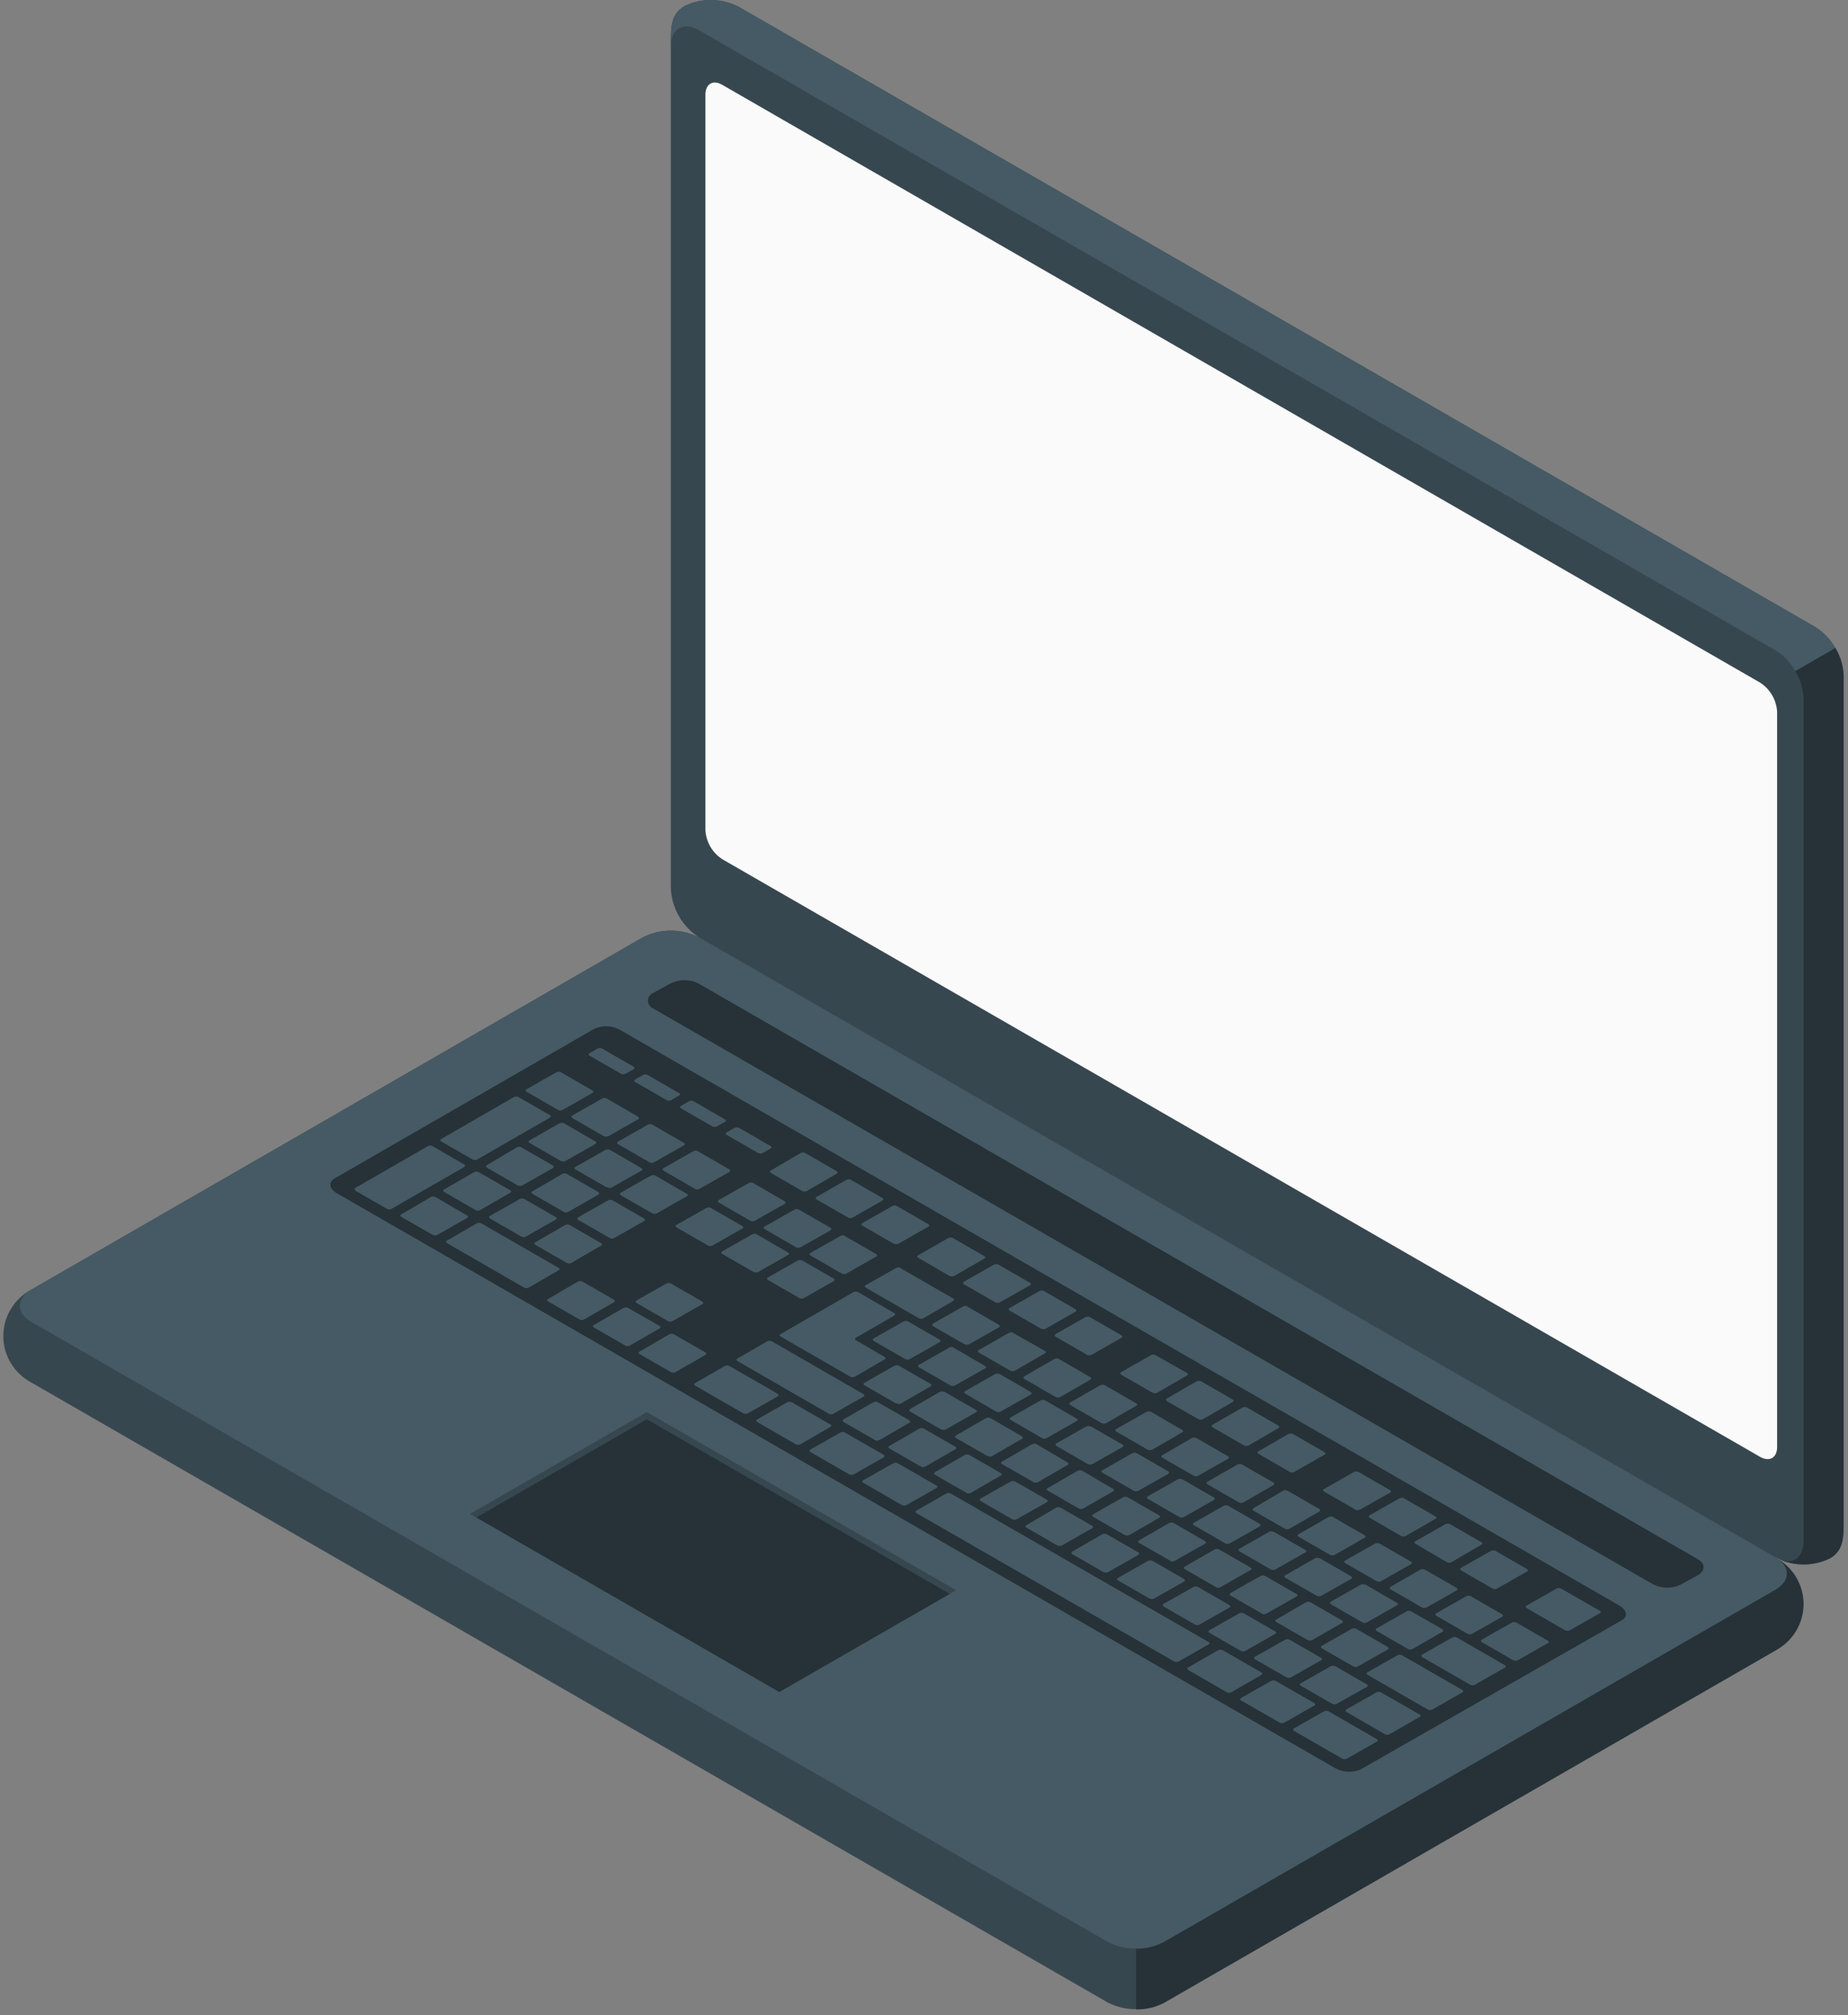 <svg width="255" height="278" viewBox="0 0 255 278" fill="none" xmlns="http://www.w3.org/2000/svg">
<rect x="0" y="0" width="255" height="278" fill="#808080" stroke="none"/>
<path d="M248.868 221.252C248.773 222.548 248.372 223.805 247.698 224.919C247.025 226.033 246.097 226.974 244.991 227.666L160.617 276.234C159.416 276.837 158.089 277.152 156.743 277.152C155.398 277.152 154.071 276.837 152.87 276.234L4.337 190.713C3.166 190.096 2.186 189.172 1.502 188.042C0.818 186.912 0.457 185.618 0.457 184.299C0.457 182.979 0.818 181.685 1.502 180.555C2.186 179.425 3.166 178.502 4.337 177.885L88.696 129.3C89.895 128.691 91.223 128.374 92.57 128.374C93.916 128.374 95.243 128.691 96.443 129.3L244.991 214.83C246.097 215.523 247.025 216.466 247.698 217.581C248.372 218.696 248.772 219.954 248.868 221.252Z" fill="#37474F"/>
<path d="M244.991 219.291L160.616 267.875C159.416 268.484 158.089 268.801 156.742 268.801C155.396 268.801 154.068 268.484 152.869 267.875L4.336 182.346C2.189 181.112 2.189 179.112 4.336 177.885L88.699 129.3C89.899 128.691 91.226 128.374 92.573 128.374C93.919 128.374 95.247 128.691 96.447 129.3L244.991 214.83C247.129 216.079 247.129 218.064 244.991 219.291Z" fill="#455A64"/>
<path d="M156.755 268.806V277.173C158.117 277.207 159.465 276.889 160.668 276.251L244.987 227.666C246.124 227.069 247.082 226.182 247.763 225.097C248.444 224.011 248.823 222.765 248.863 221.486C248.903 220.207 248.601 218.941 247.989 217.815C247.377 216.69 246.476 215.746 245.379 215.08C247.117 216.322 246.946 218.142 244.987 219.299L160.613 267.884C159.424 268.51 158.095 268.827 156.75 268.806H156.755Z" fill="#263238"/>
<path d="M252.503 214.97C254.508 213.814 254.399 211.845 254.399 209.4V93.192C254.318 91.849 253.922 90.544 253.243 89.381C252.563 88.218 251.618 87.23 250.485 86.497L101.975 0.967C100.824 0.359 99.544 0.029 98.24 0.004C96.936 -0.02 95.645 0.262 94.471 0.827C92.458 1.983 92.567 3.952 92.567 6.405V122.605C92.64 123.945 93.029 125.25 93.703 126.413C94.376 127.576 95.316 128.565 96.445 129.3L244.991 214.83C246.143 215.44 247.424 215.771 248.73 215.796C250.036 215.82 251.328 215.537 252.503 214.97Z" fill="#37474F"/>
<path d="M92.567 6.397C92.567 3.936 94.306 2.944 96.445 4.171L244.991 89.708C246.138 90.417 247.083 91.408 247.732 92.587L253.255 89.384C252.605 88.203 251.661 87.207 250.513 86.493L101.983 0.968C100.83 0.357 99.549 0.026 98.243 0.001C96.938 -0.023 95.645 0.26 94.47 0.827C92.465 2.023 92.567 3.937 92.567 6.397Z" fill="#455A64"/>
<path d="M245.445 215.063C246.555 215.563 247.762 215.813 248.98 215.797C250.198 215.781 251.398 215.498 252.495 214.969C254.5 213.813 254.398 211.844 254.398 209.399V93.192C254.355 91.847 253.964 90.537 253.263 89.387L247.733 92.582C248.429 93.735 248.818 95.044 248.866 96.388V212.603C248.866 214.884 247.372 215.915 245.445 215.063Z" fill="#263238"/>
<path d="M242.868 94.16L99.688 11.717C98.403 10.936 97.338 11.577 97.338 13.053V114.518C97.384 115.324 97.62 116.108 98.029 116.806C98.437 117.504 99.006 118.096 99.688 118.533L242.868 200.958C244.153 201.692 245.218 201.099 245.218 199.615V98.178C245.171 97.371 244.934 96.587 244.526 95.889C244.118 95.191 243.55 94.599 242.868 94.16Z" fill="#FAFAFA"/>
<path d="M234.251 215.061L96.383 135.665C95.784 135.36 95.121 135.201 94.448 135.201C93.775 135.201 93.112 135.36 92.513 135.665L90.216 136.923C89.981 137.002 89.777 137.152 89.633 137.352C89.489 137.553 89.411 137.793 89.411 138.04C89.411 138.286 89.489 138.527 89.633 138.727C89.777 138.928 89.981 139.078 90.216 139.157L228.086 218.533C228.692 218.843 229.362 219.004 230.043 219.004C230.724 219.004 231.394 218.843 232 218.533L234.271 217.291C235.34 216.67 235.34 215.674 234.251 215.061Z" fill="#263238"/>
<path d="M223.457 221.472L85.588 142.083C85.054 141.778 84.456 141.602 83.841 141.568C83.226 141.534 82.612 141.643 82.047 141.888L46.159 162.558C45.273 163.066 45.422 163.98 46.488 164.597L184.193 243.876C184.728 244.18 185.327 244.356 185.943 244.392C186.558 244.427 187.174 244.32 187.741 244.079L223.775 223.506C224.671 223.002 224.522 222.088 223.457 221.472Z" fill="#263238"/>
<path d="M103.983 175.456L99.659 172.972C99.478 172.87 99.463 172.706 99.659 172.613L103.787 170.269C103.885 170.221 103.992 170.196 104.101 170.196C104.21 170.196 104.317 170.221 104.414 170.269L108.731 172.762C108.919 172.863 108.934 173.028 108.731 173.121L104.602 175.464C104.506 175.512 104.399 175.536 104.292 175.534C104.184 175.533 104.078 175.506 103.983 175.456ZM110.25 166.863L114.567 169.347C114.755 169.448 114.77 169.612 114.606 169.706L110.477 172.049C110.38 172.097 110.273 172.122 110.164 172.122C110.055 172.122 109.948 172.097 109.85 172.049L105.534 169.557C105.346 169.455 105.331 169.291 105.495 169.198L109.623 166.854C109.725 166.8 109.838 166.772 109.953 166.774C110.068 166.775 110.181 166.805 110.281 166.862L110.25 166.863ZM124.202 174.894L131.502 179.096C131.69 179.198 131.706 179.362 131.542 179.455L127.413 181.838C127.316 181.886 127.208 181.911 127.1 181.911C126.991 181.911 126.884 181.886 126.786 181.838L119.478 177.627C119.297 177.525 119.282 177.361 119.478 177.268L123.614 174.924C123.705 174.866 123.808 174.829 123.916 174.818C124.023 174.808 124.132 174.822 124.232 174.862L124.202 174.894ZM116.564 170.491L120.881 172.975C121.061 173.077 121.076 173.241 120.92 173.334L116.784 175.678C116.686 175.726 116.579 175.751 116.47 175.751C116.361 175.751 116.254 175.726 116.157 175.678L111.84 173.185C111.66 173.084 111.644 172.919 111.84 172.826L115.976 170.483C116.07 170.43 116.175 170.401 116.283 170.397C116.39 170.393 116.497 170.414 116.595 170.459L116.564 170.491ZM133.497 180.244L137.814 182.728C137.994 182.837 138.01 182.993 137.853 183.087L133.717 185.43C133.619 185.478 133.512 185.502 133.403 185.502C133.295 185.502 133.187 185.478 133.09 185.43L128.773 182.946C128.593 182.837 128.578 182.68 128.734 182.579L132.87 180.235C132.969 180.176 133.081 180.143 133.197 180.139C133.312 180.135 133.426 180.16 133.529 180.211L133.497 180.244ZM139.804 183.876L144.167 186.332C144.355 186.441 144.37 186.598 144.167 186.691L140.038 189.073C139.941 189.121 139.834 189.146 139.725 189.146C139.616 189.146 139.509 189.121 139.411 189.073L135.095 186.589C134.907 186.48 134.892 186.323 135.056 186.222L139.184 183.878C139.281 183.819 139.392 183.786 139.505 183.78C139.619 183.775 139.732 183.798 139.834 183.847L139.804 183.876ZM123.62 193.58L119.296 191.096C119.115 190.986 119.1 190.83 119.296 190.737L123.424 188.393C123.521 188.343 123.629 188.317 123.738 188.317C123.847 188.317 123.954 188.343 124.051 188.393L128.368 190.877C128.556 190.986 128.571 191.143 128.407 191.236L124.278 193.619C124.175 193.656 124.065 193.67 123.956 193.657C123.848 193.645 123.743 193.608 123.651 193.548L123.62 193.58ZM129.926 197.213L125.61 194.729C125.429 194.619 125.406 194.463 125.57 194.37L129.699 191.987C129.797 191.937 129.906 191.911 130.016 191.911C130.127 191.911 130.235 191.937 130.334 191.987L134.65 194.471C134.83 194.58 134.846 194.737 134.65 194.83L130.522 197.174C130.433 197.214 130.337 197.235 130.24 197.236C130.143 197.237 130.047 197.219 129.958 197.181L129.926 197.213ZM136.24 200.845L131.915 198.361C131.735 198.252 131.719 198.096 131.915 198.002L136.044 195.62C136.14 195.57 136.248 195.544 136.357 195.544C136.466 195.544 136.574 195.57 136.67 195.62L140.987 198.113C141.175 198.222 141.19 198.378 141.026 198.472L136.898 200.854C136.798 200.898 136.689 200.918 136.579 200.911C136.47 200.904 136.364 200.871 136.271 200.815L136.24 200.845ZM142.601 204.447L138.284 201.963C138.096 201.854 138.081 201.697 138.284 201.604L142.413 199.222C142.51 199.172 142.617 199.145 142.726 199.145C142.835 199.145 142.943 199.172 143.04 199.222L147.301 201.729C147.481 201.839 147.497 201.995 147.301 202.088L143.172 204.471C143.081 204.509 142.983 204.526 142.884 204.522C142.785 204.518 142.688 204.493 142.6 204.448L142.601 204.447ZM110.311 179.058L105.994 176.574C105.814 176.473 105.791 176.308 105.955 176.215L110.083 173.872C110.181 173.824 110.288 173.798 110.397 173.798C110.506 173.798 110.613 173.824 110.71 173.872L115.035 176.364C115.215 176.466 115.23 176.63 115.035 176.723L110.906 179.067C110.81 179.114 110.703 179.138 110.596 179.137C110.488 179.136 110.383 179.109 110.288 179.059L110.311 179.058ZM117.36 189.917L107.733 184.37C107.545 184.268 107.53 184.104 107.733 184.011L117.759 178.238C117.858 178.19 117.967 178.165 118.077 178.165C118.187 178.165 118.295 178.19 118.394 178.238L123.368 181.105C123.556 181.215 123.571 181.379 123.407 181.473L118.096 184.528C117.932 184.621 117.955 184.782 118.135 184.886L122.06 187.172C122.24 187.282 122.255 187.438 122.06 187.531L117.931 189.914C117.838 189.957 117.736 189.98 117.633 189.98C117.531 189.98 117.429 189.957 117.336 189.914L117.36 189.917ZM146.172 187.48L150.433 189.964C150.614 190.073 150.629 190.23 150.433 190.323L146.305 192.705C146.207 192.753 146.1 192.778 145.991 192.778C145.882 192.778 145.775 192.753 145.678 192.705L141.361 190.221C141.181 190.112 141.166 189.955 141.322 189.862L145.458 187.48C145.563 187.419 145.682 187.386 145.803 187.386C145.924 187.386 146.043 187.419 146.147 187.48H146.172ZM152.454 191.081L156.771 193.565C156.959 193.674 156.974 193.831 156.771 193.924L152.643 196.308C152.546 196.358 152.439 196.384 152.33 196.384C152.221 196.384 152.113 196.358 152.016 196.308L147.7 193.824C147.512 193.714 147.497 193.558 147.661 193.465L151.829 191.082C151.926 191.032 152.034 191.006 152.143 191.006C152.252 191.006 152.359 191.032 152.456 191.082L152.454 191.081ZM187.368 229.87C187.271 229.92 187.164 229.946 187.055 229.946C186.946 229.946 186.838 229.92 186.741 229.87L182.425 227.386C182.244 227.284 182.229 227.12 182.386 227.027L186.522 224.683C186.619 224.633 186.726 224.607 186.835 224.607C186.944 224.607 187.052 224.633 187.149 224.683L191.465 227.167C191.646 227.276 191.661 227.441 191.504 227.535L187.368 229.87ZM202.92 220.174L207.236 222.658C207.417 222.767 207.44 222.931 207.276 223.025L203.139 225.369C203.043 225.419 202.935 225.445 202.826 225.445C202.717 225.445 202.609 225.419 202.512 225.369L198.196 222.885C198.016 222.783 198 222.619 198.196 222.526L202.324 220.182C202.417 220.136 202.518 220.112 202.621 220.11C202.725 220.109 202.827 220.131 202.92 220.175V220.174ZM194.923 227.463C194.824 227.51 194.716 227.535 194.606 227.535C194.496 227.535 194.388 227.51 194.289 227.463L189.972 224.979C189.792 224.869 189.777 224.705 189.972 224.611L194.101 222.268C194.198 222.218 194.305 222.192 194.414 222.192C194.523 222.192 194.631 222.218 194.728 222.268L199.005 224.723C199.185 224.825 199.208 224.989 199.044 225.082L194.923 227.463ZM177.509 231.369L173.193 228.885C173.013 228.783 172.997 228.619 173.193 228.526L177.329 226.183C177.426 226.134 177.534 226.109 177.643 226.109C177.751 226.109 177.859 226.134 177.956 226.183L182.273 228.675C182.453 228.777 182.468 228.941 182.273 229.034L178.14 231.38C178.043 231.426 177.936 231.449 177.829 231.446C177.721 231.444 177.616 231.416 177.521 231.365L177.509 231.369ZM184.449 235.025C184.353 235.075 184.245 235.101 184.136 235.101C184.027 235.101 183.919 235.075 183.822 235.025L179.506 232.541C179.318 232.439 179.303 232.275 179.506 232.182L183.634 229.838C183.732 229.79 183.839 229.765 183.948 229.765C184.057 229.765 184.164 229.79 184.261 229.838L188.578 232.331C188.766 232.432 188.781 232.597 188.617 232.69L184.449 235.025ZM196.654 216.541L200.978 219.025C201.158 219.134 201.173 219.299 200.978 219.393L196.849 221.736C196.752 221.786 196.645 221.812 196.536 221.812C196.427 221.812 196.319 221.786 196.222 221.736L191.906 219.252C191.718 219.15 191.703 218.986 191.867 218.893L195.995 216.511C196.099 216.462 196.213 216.44 196.328 216.445C196.443 216.45 196.554 216.484 196.653 216.542L196.654 216.541ZM165.109 198.378L169.425 200.862C169.613 200.971 169.628 201.127 169.464 201.221L165.336 203.564C165.239 203.614 165.131 203.64 165.022 203.64C164.913 203.64 164.806 203.614 164.709 203.564L160.385 201.08C160.204 200.971 160.189 200.814 160.385 200.721L164.513 198.339C164.605 198.304 164.702 198.29 164.799 198.297C164.897 198.304 164.992 198.331 165.077 198.378H165.109ZM190.348 212.908L194.665 215.392C194.845 215.501 194.868 215.666 194.704 215.76L190.575 218.103C190.477 218.153 190.368 218.179 190.258 218.179C190.148 218.179 190.039 218.153 189.941 218.103L185.624 215.619C185.444 215.51 185.429 215.353 185.624 215.26L189.753 212.917C189.841 212.877 189.937 212.855 190.034 212.854C190.131 212.853 190.227 212.872 190.317 212.909L190.348 212.908ZM158.803 194.745L163.12 197.229C163.3 197.338 163.315 197.494 163.12 197.588L158.991 199.97C158.894 200.02 158.787 200.046 158.678 200.046C158.569 200.046 158.461 200.02 158.364 199.97L154.048 197.486C153.867 197.377 153.852 197.22 154.009 197.127L158.145 194.784C158.239 194.727 158.344 194.695 158.454 194.688C158.563 194.681 158.672 194.701 158.772 194.745H158.803ZM171.394 202.018L175.71 204.502C175.891 204.611 175.906 204.768 175.71 204.861L171.582 207.243C171.485 207.293 171.377 207.32 171.268 207.32C171.159 207.32 171.052 207.293 170.955 207.243L166.638 204.759C166.458 204.65 166.435 204.494 166.599 204.4L170.759 202.018C170.857 201.969 170.964 201.943 171.073 201.943C171.183 201.943 171.29 201.969 171.388 202.018H171.394ZM177.7 205.651L182.016 208.135C182.204 208.244 182.22 208.401 182.056 208.494L177.927 210.876C177.83 210.926 177.723 210.952 177.614 210.952C177.505 210.952 177.397 210.926 177.3 210.876L172.976 208.392C172.796 208.283 172.78 208.126 172.976 208.033L177.073 205.62C177.172 205.575 177.281 205.554 177.389 205.558C177.498 205.562 177.604 205.591 177.7 205.643V205.651ZM183.967 209.284L188.291 211.768C188.472 211.877 188.487 212.041 188.291 212.135L184.163 214.479C184.066 214.529 183.958 214.555 183.849 214.555C183.74 214.555 183.633 214.529 183.536 214.479L179.219 211.995C179.031 211.886 179.016 211.729 179.18 211.636L183.34 209.253C183.445 209.202 183.56 209.178 183.676 209.182C183.792 209.186 183.906 209.219 184.006 209.277L183.967 209.284ZM155.163 211.721L150.847 209.237C150.659 209.128 150.643 208.971 150.847 208.878L154.975 206.535C155.072 206.487 155.18 206.461 155.289 206.461C155.397 206.461 155.505 206.487 155.602 206.535L159.926 209.019C160.107 209.128 160.122 209.285 159.926 209.378L155.798 211.76C155.701 211.798 155.598 211.813 155.495 211.805C155.391 211.797 155.291 211.766 155.202 211.714L155.163 211.721ZM96.303 158.807L100.619 161.291C100.8 161.392 100.815 161.557 100.658 161.65L96.522 163.993C96.425 164.042 96.318 164.067 96.209 164.067C96.1 164.067 95.993 164.042 95.895 163.993L91.579 161.501C91.398 161.399 91.383 161.235 91.54 161.142L95.676 158.798C95.778 158.742 95.892 158.712 96.009 158.712C96.126 158.712 96.24 158.742 96.342 158.798L96.303 158.807ZM103.94 163.198L108.257 165.69C108.437 165.792 108.453 165.956 108.296 166.049L104.153 168.391C104.056 168.439 103.948 168.464 103.84 168.464C103.731 168.464 103.624 168.439 103.526 168.391L99.21 165.898C99.029 165.797 99.014 165.632 99.171 165.539L103.307 163.196C103.408 163.14 103.523 163.11 103.639 163.109C103.755 163.107 103.87 163.135 103.973 163.188L103.94 163.198ZM90.028 155.143L94.344 157.627C94.532 157.728 94.548 157.893 94.384 157.986L90.255 160.329C90.158 160.377 90.05 160.402 89.942 160.402C89.833 160.402 89.726 160.377 89.628 160.329L85.312 157.837C85.124 157.735 85.108 157.571 85.273 157.478L89.401 155.134C89.498 155.087 89.605 155.063 89.712 155.065C89.82 155.067 89.926 155.094 90.021 155.144L90.028 155.143ZM124.903 187.47L120.586 184.986C120.406 184.885 120.391 184.721 120.547 184.627L124.683 182.284C124.781 182.236 124.888 182.211 124.997 182.211C125.105 182.211 125.213 182.236 125.31 182.284L129.627 184.776C129.807 184.878 129.822 185.042 129.666 185.135L125.53 187.479C125.432 187.528 125.324 187.553 125.215 187.551C125.106 187.55 124.999 187.522 124.903 187.471V187.47ZM83.096 151.533C83.193 151.485 83.3 151.46 83.409 151.46C83.518 151.46 83.625 151.485 83.723 151.533L88.039 154.026C88.219 154.128 88.235 154.292 88.078 154.385L83.942 156.728C83.845 156.777 83.737 156.802 83.629 156.802C83.52 156.802 83.412 156.777 83.315 156.728L78.999 154.236C78.818 154.134 78.803 153.97 78.96 153.877L83.096 151.533ZM148.897 208.103L144.58 205.619C144.4 205.51 144.385 205.353 144.58 205.26L148.709 202.877C148.806 202.827 148.913 202.801 149.022 202.801C149.131 202.801 149.239 202.827 149.336 202.877L153.574 205.361C153.754 205.471 153.777 205.627 153.574 205.72L149.446 208.103C149.354 208.139 149.256 208.156 149.157 208.152C149.059 208.148 148.962 208.123 148.874 208.079L148.897 208.103ZM71.526 163.57L67.21 161.086C67.022 160.984 67.006 160.82 67.171 160.727L71.322 158.266C71.419 158.218 71.527 158.193 71.635 158.193C71.744 158.193 71.852 158.218 71.949 158.266L76.265 160.75C76.453 160.859 76.469 161.023 76.305 161.117L72.176 163.461C72.081 163.526 71.97 163.566 71.855 163.577C71.74 163.588 71.624 163.569 71.518 163.523L71.526 163.57ZM83.739 163.805L79.415 161.321C79.234 161.219 79.219 161.055 79.415 160.962L83.543 158.618C83.641 158.57 83.748 158.545 83.857 158.545C83.965 158.545 84.073 158.57 84.17 158.618L88.478 161.11C88.666 161.211 88.681 161.376 88.517 161.469L84.389 163.812C84.28 163.858 84.162 163.874 84.045 163.861C83.929 163.847 83.817 163.803 83.723 163.734L83.739 163.805ZM77.205 154.953C77.303 154.905 77.41 154.88 77.519 154.88C77.628 154.88 77.735 154.905 77.832 154.953L82.149 157.445C82.329 157.547 82.344 157.711 82.149 157.804L78.02 160.148C77.924 160.198 77.816 160.224 77.707 160.224C77.598 160.224 77.49 160.198 77.393 160.148L73.077 157.664C72.897 157.562 72.874 157.398 73.077 157.305L77.205 154.953ZM75.874 154.172L65.848 159.945C65.749 159.995 65.641 160.021 65.53 160.021C65.42 160.021 65.311 159.995 65.213 159.945L60.897 157.461C60.716 157.359 60.701 157.195 60.897 157.102L70.923 151.329C71.02 151.28 71.128 151.255 71.236 151.255C71.345 151.255 71.453 151.28 71.55 151.329L75.866 153.813C76.023 153.883 76.023 154.047 75.866 154.141L75.874 154.172ZM90.444 162.171L94.76 164.664C94.941 164.765 94.956 164.93 94.76 165.023L90.632 167.366C90.535 167.416 90.428 167.442 90.319 167.442C90.21 167.442 90.102 167.416 90.005 167.366L85.689 164.882C85.508 164.781 85.485 164.616 85.65 164.523L89.778 162.18C89.88 162.125 89.994 162.096 90.11 162.095C90.226 162.093 90.341 162.12 90.444 162.172V162.171ZM137.907 189.518L142.223 192.01C142.403 192.112 142.419 192.276 142.223 192.369L138.087 194.712C137.99 194.762 137.883 194.789 137.773 194.789C137.664 194.789 137.557 194.762 137.46 194.712L133.206 192.251C133.026 192.15 133.011 191.985 133.167 191.892L137.303 189.549C137.394 189.501 137.495 189.473 137.598 189.468C137.701 189.462 137.804 189.48 137.9 189.518L137.907 189.518ZM78.427 167.166C78.33 167.217 78.223 167.243 78.114 167.243C78.004 167.243 77.897 167.217 77.8 167.166L73.484 164.682C73.303 164.581 73.288 164.417 73.484 164.324L77.588 161.933C77.686 161.884 77.793 161.859 77.902 161.859C78.01 161.859 78.118 161.884 78.215 161.933L82.532 164.417C82.712 164.526 82.727 164.69 82.571 164.784L78.427 167.166ZM131.596 185.916L135.913 188.408C136.101 188.51 136.116 188.674 135.913 188.767L131.784 191.111C131.687 191.161 131.58 191.187 131.471 191.187C131.361 191.187 131.254 191.161 131.157 191.111L126.841 188.627C126.653 188.525 126.637 188.361 126.801 188.268L130.93 185.924C131.036 185.858 131.158 185.82 131.283 185.816C131.408 185.812 131.533 185.841 131.643 185.901L131.596 185.916ZM181.072 226.235C180.975 226.285 180.868 226.311 180.759 226.311C180.65 226.311 180.542 226.285 180.445 226.235L176.123 223.752C175.935 223.65 175.919 223.486 176.123 223.393L180.206 221.018C180.304 220.97 180.411 220.945 180.52 220.945C180.628 220.945 180.736 220.97 180.833 221.018L185.15 223.502C185.338 223.611 185.353 223.776 185.189 223.87L181.072 226.235ZM188.404 218.571L192.743 221.087C192.923 221.188 192.939 221.353 192.743 221.446L188.615 223.789C188.518 223.839 188.41 223.865 188.301 223.865C188.192 223.865 188.084 223.839 187.988 223.789L183.671 221.305C183.483 221.196 183.468 221.032 183.632 220.938L187.76 218.594C187.86 218.543 187.97 218.517 188.083 218.518C188.195 218.519 188.305 218.548 188.403 218.602L188.404 218.571ZM174.132 222.579L169.816 220.095C169.635 219.994 169.62 219.829 169.816 219.736L173.944 217.385C174.042 217.337 174.149 217.312 174.258 217.312C174.366 217.312 174.474 217.337 174.571 217.385L178.888 219.869C179.068 219.978 179.083 220.143 178.888 220.237L174.751 222.58C174.658 222.634 174.554 222.664 174.446 222.67C174.338 222.675 174.231 222.655 174.133 222.611L174.132 222.579ZM167.826 218.946L163.509 216.462C163.321 216.353 163.306 216.197 163.47 216.103L167.599 213.733C167.696 213.685 167.803 213.66 167.912 213.66C168.021 213.66 168.128 213.685 168.226 213.733L172.542 216.217C172.73 216.326 172.745 216.49 172.542 216.584L168.414 218.928C168.325 218.979 168.227 219.01 168.125 219.018C168.023 219.026 167.921 219.011 167.826 218.974V218.946ZM161.512 215.314L157.195 212.829C157.015 212.72 157 212.564 157.195 212.471L161.324 210.088C161.421 210.04 161.529 210.015 161.637 210.015C161.746 210.015 161.853 210.04 161.951 210.088L166.255 212.573C166.435 212.682 166.458 212.846 166.294 212.932L162.158 215.275C162.063 215.342 161.953 215.383 161.838 215.396C161.722 215.408 161.606 215.391 161.499 215.346L161.512 215.314ZM182.099 214.938L186.415 217.422C186.596 217.524 186.619 217.688 186.455 217.781L182.326 220.125C182.227 220.173 182.119 220.198 182.009 220.198C181.899 220.198 181.79 220.173 181.691 220.125L177.375 217.641C177.195 217.532 177.179 217.367 177.375 217.273L181.503 214.93C181.599 214.891 181.703 214.874 181.806 214.881C181.909 214.888 182.009 214.918 182.099 214.969V214.938ZM175.785 211.306L180.109 213.79C180.29 213.891 180.305 214.055 180.109 214.149L175.981 216.492C175.883 216.54 175.776 216.565 175.667 216.565C175.558 216.565 175.451 216.54 175.354 216.492L171.037 214C170.857 213.898 170.834 213.734 170.998 213.641L175.127 211.297C175.231 211.248 175.345 211.225 175.46 211.232C175.575 211.239 175.687 211.275 175.784 211.336L175.785 211.306ZM150.553 196.775L154.87 199.259C155.05 199.36 155.065 199.525 154.87 199.618L150.741 201.961C150.644 202.01 150.536 202.035 150.428 202.035C150.319 202.035 150.212 202.01 150.114 201.961L145.798 199.469C145.617 199.367 145.602 199.203 145.759 199.11L149.895 196.766C149.999 196.717 150.114 196.695 150.229 196.701C150.344 196.708 150.455 196.744 150.552 196.805L150.553 196.775ZM156.859 200.454L161.176 202.938C161.364 203.04 161.379 203.204 161.215 203.297L157.075 205.642C156.978 205.691 156.871 205.716 156.762 205.716C156.653 205.716 156.546 205.691 156.449 205.642L152.132 203.15C151.944 203.048 151.929 202.884 152.132 202.791L156.261 200.448C156.353 200.405 156.454 200.384 156.555 200.385C156.657 200.387 156.757 200.411 156.848 200.456L156.859 200.454ZM144.24 193.181L148.557 195.673C148.745 195.775 148.76 195.939 148.557 196.032L144.428 198.376C144.331 198.424 144.223 198.449 144.115 198.449C144.006 198.449 143.898 198.424 143.801 198.376L139.485 195.883C139.297 195.782 139.281 195.618 139.445 195.524L143.574 193.181C143.675 193.124 143.789 193.093 143.905 193.09C144.021 193.087 144.136 193.113 144.24 193.166V193.181ZM169.48 207.704L173.796 210.188C173.984 210.29 173.999 210.454 173.835 210.547L169.707 212.89C169.609 212.939 169.502 212.964 169.393 212.964C169.284 212.964 169.177 212.939 169.08 212.89L164.756 210.398C164.575 210.296 164.56 210.132 164.756 210.039L168.884 207.696C168.976 207.654 169.076 207.633 169.177 207.635C169.279 207.637 169.378 207.661 169.469 207.706L169.48 207.704ZM163.173 204.071L167.49 206.555C167.67 206.657 167.685 206.821 167.49 206.914L163.361 209.258C163.264 209.306 163.157 209.331 163.048 209.331C162.939 209.331 162.832 209.306 162.734 209.258L158.418 206.765C158.238 206.663 158.215 206.499 158.379 206.406L162.515 204.063C162.616 204.009 162.73 203.981 162.845 203.982C162.96 203.984 163.072 204.014 163.173 204.07L163.173 204.071ZM171.226 227.727L166.91 225.243C166.722 225.141 166.706 224.977 166.871 224.884L170.999 222.54C171.096 222.492 171.204 222.467 171.312 222.467C171.421 222.467 171.529 222.492 171.626 222.54L175.942 225.024C176.13 225.134 176.146 225.298 175.942 225.392L171.814 227.735C171.722 227.778 171.621 227.799 171.519 227.798C171.417 227.797 171.317 227.773 171.226 227.728V227.727ZM204.495 226.164L208.623 223.82C208.72 223.77 208.827 223.744 208.937 223.744C209.046 223.744 209.153 223.77 209.25 223.82L213.567 226.304C213.755 226.414 213.77 226.578 213.567 226.672L209.438 229.015C209.341 229.065 209.234 229.092 209.125 229.092C209.015 229.092 208.908 229.065 208.811 229.015L204.495 226.531C204.336 226.424 204.319 226.236 204.484 226.166L204.495 226.164ZM196.269 228.219L200.398 225.875C200.494 225.825 200.602 225.799 200.711 225.799C200.82 225.799 200.928 225.825 201.025 225.875L207.629 229.685C207.817 229.794 207.832 229.959 207.629 230.053L203.5 232.396C203.403 232.446 203.296 232.472 203.187 232.472C203.078 232.472 202.97 232.446 202.873 232.396L196.23 228.576C196.201 228.555 196.179 228.526 196.164 228.494C196.149 228.461 196.143 228.426 196.146 228.39C196.149 228.355 196.161 228.321 196.18 228.291C196.2 228.261 196.227 228.237 196.259 228.22L196.269 228.219ZM210.659 221.469L214.787 219.125C214.884 219.075 214.992 219.049 215.101 219.049C215.21 219.049 215.317 219.075 215.414 219.125L220.733 222.187C220.913 222.289 220.929 222.453 220.733 222.546L216.604 224.89C216.507 224.938 216.4 224.963 216.291 224.963C216.182 224.963 216.075 224.938 215.977 224.89L210.666 221.828C210.5 221.721 210.484 221.549 210.649 221.474L210.659 221.469ZM206.586 219.125C206.489 219.175 206.381 219.201 206.272 219.201C206.163 219.201 206.056 219.175 205.959 219.125L201.642 216.641C201.454 216.532 201.439 216.368 201.603 216.274L205.732 213.93C205.828 213.88 205.936 213.854 206.045 213.854C206.154 213.854 206.262 213.88 206.359 213.93L210.675 216.414C210.863 216.516 210.878 216.68 210.714 216.773L206.586 219.125ZM188.71 230.671L192.838 228.328C192.936 228.28 193.043 228.255 193.152 228.255C193.261 228.255 193.368 228.28 193.465 228.328L201.769 233.109C201.949 233.218 201.972 233.375 201.769 233.468L197.641 235.811C197.542 235.861 197.434 235.887 197.323 235.887C197.213 235.887 197.104 235.861 197.006 235.811L188.711 231.03C188.562 230.921 188.546 230.757 188.711 230.663L188.71 230.671ZM185.796 235.788L189.932 233.445C190.03 233.397 190.137 233.372 190.246 233.372C190.355 233.372 190.462 233.397 190.559 233.445L195.878 236.484C196.058 236.593 196.073 236.749 195.878 236.842L191.742 239.225C191.644 239.273 191.537 239.297 191.428 239.297C191.32 239.297 191.212 239.273 191.115 239.225L185.804 236.163C185.655 236.037 185.634 235.874 185.796 235.78V235.788ZM159.672 192.118C159.575 192.168 159.467 192.194 159.358 192.194C159.249 192.194 159.142 192.168 159.045 192.118L154.728 189.634C154.548 189.524 154.533 189.368 154.689 189.275L158.825 186.931C158.923 186.883 159.03 186.859 159.139 186.859C159.248 186.859 159.355 186.883 159.452 186.931L163.761 189.369C163.942 189.478 163.957 189.634 163.8 189.728L159.672 192.118ZM172.291 199.383C172.194 199.433 172.087 199.459 171.978 199.459C171.869 199.459 171.761 199.433 171.664 199.383L167.348 196.899C167.167 196.798 167.144 196.633 167.309 196.54L171.445 194.158C171.542 194.11 171.65 194.085 171.758 194.085C171.867 194.085 171.974 194.11 172.072 194.158L176.388 196.642C176.569 196.751 176.584 196.915 176.388 197.009L172.291 199.383ZM200.279 215.492C200.181 215.541 200.072 215.566 199.962 215.566C199.852 215.566 199.743 215.541 199.645 215.492L195.328 212.952C195.148 212.843 195.133 212.679 195.328 212.585L199.457 210.241C199.554 210.191 199.661 210.165 199.77 210.165C199.879 210.165 199.987 210.191 200.084 210.241L204.4 212.725C204.581 212.827 204.604 212.991 204.4 213.084L200.279 215.492ZM165.984 195.766C165.887 195.816 165.78 195.842 165.671 195.842C165.561 195.842 165.454 195.816 165.357 195.766L161.032 193.282C160.844 193.18 160.829 193.016 160.993 192.923L165.121 190.54C165.219 190.492 165.326 190.467 165.435 190.467C165.544 190.467 165.651 190.492 165.748 190.54L170.065 193.024C170.253 193.134 170.268 193.298 170.104 193.392L165.984 195.766ZM178.603 203.031C178.507 203.081 178.399 203.108 178.29 203.108C178.181 203.108 178.073 203.081 177.976 203.031L173.66 200.547C173.472 200.446 173.457 200.282 173.66 200.188L177.788 197.806C177.886 197.758 177.993 197.733 178.102 197.733C178.211 197.733 178.318 197.758 178.415 197.806L182.732 200.29C182.92 200.399 182.935 200.564 182.771 200.658L178.603 203.031ZM182.7 236.062C182.798 236.014 182.905 235.989 183.014 235.989C183.123 235.989 183.23 236.014 183.327 236.062L189.971 239.889C190.151 239.991 190.166 240.155 189.971 240.248L185.842 242.592C185.745 242.642 185.638 242.668 185.529 242.668C185.419 242.668 185.312 242.642 185.215 242.592L178.572 238.763C178.392 238.662 178.376 238.498 178.572 238.405L182.7 236.062ZM187.659 208.242C187.562 208.291 187.454 208.316 187.346 208.316C187.237 208.316 187.13 208.291 187.032 208.242L182.708 205.75C182.528 205.648 182.512 205.484 182.708 205.391L186.837 203.048C186.933 202.998 187.041 202.971 187.15 202.971C187.259 202.971 187.367 202.998 187.464 203.048L191.78 205.532C191.968 205.633 191.983 205.797 191.819 205.891L187.659 208.242ZM193.965 211.875C193.868 211.924 193.761 211.949 193.652 211.949C193.543 211.949 193.436 211.924 193.338 211.875L189.022 209.383C188.834 209.281 188.819 209.117 188.983 209.024L193.111 206.68C193.208 206.63 193.316 206.604 193.425 206.604C193.534 206.604 193.641 206.63 193.738 206.68L198.062 209.164C198.243 209.266 198.258 209.43 198.062 209.523L193.965 211.875ZM65.792 168.753C65.889 168.703 65.997 168.677 66.106 168.677C66.215 168.677 66.322 168.703 66.419 168.753L77.053 174.87C77.234 174.979 77.256 175.136 77.092 175.229L72.956 177.611C72.859 177.661 72.752 177.688 72.643 177.688C72.534 177.688 72.426 177.661 72.329 177.611L61.703 171.495C61.515 171.386 61.5 171.229 61.664 171.136L65.792 168.753ZM79.744 176.784C79.841 176.734 79.948 176.708 80.057 176.708C80.166 176.708 80.274 176.734 80.371 176.784L84.687 179.268C84.868 179.377 84.891 179.534 84.727 179.627L80.598 182.01C80.5 182.06 80.391 182.086 80.281 182.086C80.17 182.086 80.062 182.06 79.963 182.01L75.647 179.526C75.466 179.416 75.451 179.26 75.647 179.167L79.744 176.784ZM164.899 224.096L160.583 221.612C160.403 221.51 160.387 221.346 160.544 221.253L164.68 218.909C164.777 218.861 164.885 218.836 164.993 218.836C165.102 218.836 165.21 218.861 165.307 218.909L169.623 221.393C169.804 221.502 169.819 221.667 169.623 221.761L165.495 224.104C165.402 224.148 165.3 224.17 165.197 224.169C165.095 224.169 164.993 224.144 164.901 224.099L164.899 224.096ZM92.362 184.05C92.459 184.002 92.566 183.977 92.675 183.977C92.784 183.977 92.891 184.002 92.989 184.05L97.305 186.534C97.485 186.643 97.508 186.8 97.344 186.893L93.208 189.275C93.111 189.325 93.004 189.352 92.894 189.352C92.785 189.352 92.678 189.325 92.581 189.275L88.264 186.791C88.084 186.682 88.069 186.526 88.264 186.432L92.362 184.05ZM59.461 165.121C59.558 165.071 59.666 165.045 59.775 165.045C59.884 165.045 59.992 165.071 60.088 165.121L64.427 167.645C64.607 167.754 64.63 167.911 64.466 168.004L60.338 170.347C60.24 170.396 60.133 170.421 60.024 170.421C59.915 170.421 59.808 170.396 59.711 170.347L55.386 167.863C55.206 167.754 55.191 167.597 55.386 167.504L59.461 165.121ZM49.019 163.871L59.057 158.091C59.154 158.041 59.262 158.015 59.371 158.015C59.48 158.015 59.587 158.041 59.684 158.091L64.023 160.614C64.203 160.723 64.219 160.879 64.062 160.973L54.024 166.753C53.926 166.802 53.819 166.827 53.71 166.827C53.601 166.827 53.494 166.802 53.397 166.753L49.08 164.269C48.9 164.1 48.877 163.941 49.041 163.846L49.019 163.871ZM115.963 197.605C116.06 197.555 116.168 197.529 116.277 197.529C116.386 197.529 116.494 197.555 116.59 197.605L121.901 200.66C122.082 200.769 122.105 200.933 121.941 201.027L117.812 203.371C117.714 203.421 117.605 203.447 117.495 203.447C117.384 203.447 117.276 203.421 117.177 203.371L111.866 200.316C111.686 200.207 111.671 200.043 111.827 199.949L115.963 197.605ZM100.022 188.426C100.119 188.376 100.226 188.35 100.336 188.35C100.445 188.35 100.552 188.376 100.649 188.426L107.292 192.246C107.473 192.355 107.488 192.52 107.331 192.614L103.195 194.957C103.098 195.007 102.991 195.033 102.882 195.033C102.773 195.033 102.665 195.007 102.568 194.957L95.925 191.137C95.745 191.028 95.73 190.871 95.925 190.778L100.022 188.426ZM130.573 206.019C130.669 205.969 130.777 205.943 130.886 205.943C130.995 205.943 131.103 205.969 131.2 206.019L166.732 226.48C166.912 226.581 166.935 226.746 166.771 226.839L162.643 229.182C162.546 229.232 162.438 229.258 162.329 229.258C162.22 229.258 162.112 229.232 162.016 229.182L126.475 208.729C126.294 208.62 126.279 208.456 126.475 208.362L130.573 206.019ZM168.095 227.628C168.192 227.58 168.299 227.554 168.408 227.554C168.517 227.554 168.624 227.58 168.722 227.628L174.04 230.69C174.221 230.799 174.236 230.956 174.04 231.049L169.912 233.431C169.814 233.48 169.707 233.505 169.598 233.505C169.49 233.505 169.382 233.48 169.285 233.431L163.974 230.369C163.794 230.268 163.771 230.103 163.935 230.01L168.095 227.628ZM123.263 201.847C123.359 201.797 123.467 201.771 123.576 201.771C123.685 201.771 123.793 201.797 123.89 201.847L129.208 204.909C129.388 205.011 129.404 205.175 129.208 205.268L125.08 207.612C124.983 207.662 124.875 207.688 124.766 207.688C124.657 207.688 124.55 207.662 124.453 207.612L119.142 204.549C118.954 204.448 118.938 204.284 119.103 204.19L123.263 201.847ZM175.402 231.862C175.499 231.812 175.607 231.786 175.716 231.786C175.825 231.786 175.932 231.812 176.029 231.862L181.34 234.916C181.528 235.026 181.543 235.19 181.34 235.284L177.212 237.627C177.115 237.677 177.007 237.703 176.898 237.703C176.789 237.703 176.682 237.677 176.585 237.627L171.274 234.572C171.086 234.463 171.07 234.306 171.274 234.213L175.402 231.862ZM108.63 193.425C108.727 193.377 108.834 193.351 108.943 193.351C109.052 193.351 109.159 193.377 109.257 193.425L114.567 196.487C114.755 196.589 114.771 196.753 114.567 196.846L110.439 199.228C110.342 199.277 110.234 199.302 110.126 199.302C110.017 199.302 109.909 199.277 109.812 199.228L104.501 196.166C104.313 196.065 104.298 195.9 104.462 195.807L108.63 193.425ZM86.05 180.413C86.147 180.363 86.254 180.337 86.364 180.337C86.473 180.337 86.58 180.363 86.677 180.413L91.001 182.897C91.182 183.006 91.197 183.163 91.001 183.256L86.904 185.607C86.807 185.657 86.7 185.683 86.591 185.683C86.482 185.683 86.374 185.657 86.277 185.607L81.961 183.123C81.773 183.014 81.757 182.857 81.961 182.764L86.05 180.413ZM71.95 170.578L67.633 168.094C67.453 167.984 67.43 167.828 67.594 167.735L71.73 165.391C71.828 165.343 71.935 165.319 72.044 165.319C72.152 165.319 72.26 165.343 72.357 165.391L76.674 167.875C76.854 167.984 76.869 168.141 76.674 168.243L72.545 170.586C72.446 170.631 72.337 170.652 72.228 170.647C72.119 170.641 72.013 170.61 71.918 170.555L71.95 170.578ZM97.698 171.812L93.382 169.328C93.201 169.226 93.178 169.062 93.342 168.969L97.471 166.626C97.57 166.577 97.678 166.552 97.788 166.552C97.898 166.552 98.007 166.577 98.106 166.626L102.422 169.118C102.602 169.22 102.618 169.384 102.422 169.477L98.293 171.82C98.194 171.866 98.085 171.886 97.976 171.881C97.867 171.876 97.761 171.844 97.666 171.789L97.698 171.812ZM114.399 195.03L101.787 187.764C101.599 187.655 101.584 187.498 101.748 187.405L105.877 185.023C105.974 184.975 106.081 184.949 106.19 184.949C106.299 184.949 106.406 184.975 106.504 185.023L119.123 192.289C119.303 192.398 119.326 192.554 119.162 192.648L115.034 194.991C114.939 195.048 114.832 195.081 114.722 195.089C114.611 195.097 114.501 195.078 114.399 195.034V195.03ZM78.835 174.21C78.739 174.26 78.631 174.287 78.522 174.287C78.413 174.287 78.305 174.26 78.208 174.21L73.892 171.726C73.704 171.617 73.689 171.461 73.853 171.367L77.981 168.985C78.079 168.937 78.186 168.912 78.295 168.912C78.403 168.912 78.511 168.937 78.608 168.985L82.925 171.469C83.113 171.578 83.128 171.743 82.925 171.837L78.835 174.21ZM84.131 170.766L79.814 168.282C79.626 168.18 79.611 168.016 79.775 167.923L83.904 165.579C84.001 165.531 84.109 165.506 84.217 165.506C84.326 165.506 84.433 165.531 84.531 165.579L88.847 168.063C89.035 168.172 89.051 168.337 88.886 168.431L84.758 170.774C84.66 170.823 84.553 170.848 84.444 170.846C84.334 170.845 84.227 170.818 84.131 170.766V170.766ZM120.737 198.64L116.42 196.16C116.232 196.051 116.217 195.894 116.381 195.801L120.51 193.426C120.607 193.376 120.714 193.35 120.823 193.35C120.932 193.35 121.04 193.376 121.137 193.426L125.461 195.91C125.641 196.02 125.656 196.176 125.461 196.269L121.332 198.652C121.241 198.699 121.139 198.725 121.036 198.728C120.933 198.73 120.831 198.71 120.737 198.667V198.64ZM92.803 182.234C92.706 182.284 92.599 182.31 92.49 182.31C92.38 182.31 92.273 182.284 92.176 182.234L87.86 179.75C87.679 179.641 87.664 179.484 87.82 179.391L91.957 177.048C92.054 177 92.161 176.975 92.27 176.975C92.379 176.975 92.486 177 92.584 177.048L96.9 179.532C97.08 179.641 97.096 179.797 96.9 179.899L92.803 182.234ZM152.283 216.861L147.966 214.377C147.786 214.276 147.77 214.111 147.966 214.018L152.102 211.636C152.2 211.588 152.307 211.563 152.416 211.563C152.524 211.563 152.632 211.588 152.729 211.636L157.046 214.12C157.226 214.229 157.241 214.393 157.085 214.487L152.949 216.831C152.85 216.892 152.736 216.928 152.62 216.933C152.503 216.939 152.387 216.913 152.283 216.861ZM145.976 213.228L141.66 210.744C141.472 210.643 141.457 210.478 141.621 210.385L145.733 207.972C145.83 207.923 145.938 207.898 146.047 207.898C146.155 207.898 146.263 207.923 146.36 207.972L150.676 210.456C150.864 210.565 150.88 210.729 150.676 210.823L146.548 213.166C146.461 213.213 146.364 213.239 146.266 213.245C146.167 213.25 146.068 213.234 145.976 213.198V213.228ZM158.598 220.494L154.282 218.01C154.094 217.908 154.078 217.744 154.282 217.651L158.41 215.308C158.508 215.259 158.615 215.234 158.724 215.234C158.833 215.234 158.94 215.259 159.037 215.308L163.354 217.792C163.542 217.901 163.557 218.065 163.393 218.159L159.264 220.503C159.159 220.553 159.043 220.577 158.926 220.57C158.81 220.563 158.697 220.526 158.598 220.464V220.494ZM133.359 205.924L129.04 203.441C128.852 203.332 128.836 203.175 129.001 203.082L133.129 200.7C133.226 200.652 133.334 200.626 133.442 200.626C133.551 200.626 133.659 200.652 133.756 200.7L138.072 203.184C138.26 203.293 138.276 203.45 138.072 203.543L133.983 205.925C133.886 205.975 133.779 206.001 133.67 206.001C133.561 206.001 133.453 205.975 133.356 205.925L133.359 205.924ZM139.665 209.557L135.349 207.073C135.168 206.972 135.153 206.807 135.309 206.714L139.469 204.363C139.567 204.315 139.674 204.29 139.783 204.29C139.892 204.29 139.999 204.315 140.096 204.363L144.413 206.847C144.593 206.956 144.608 207.121 144.452 207.215L140.316 209.558C140.217 209.613 140.105 209.643 139.992 209.644C139.878 209.645 139.766 209.619 139.666 209.566L139.665 209.557ZM127.046 202.291L122.729 199.807C122.549 199.698 122.533 199.542 122.729 199.449L126.858 197.066C126.954 197.016 127.062 196.99 127.171 196.99C127.28 196.99 127.388 197.016 127.485 197.066L131.801 199.547C131.981 199.656 132.004 199.813 131.84 199.906L127.704 202.288C127.604 202.345 127.491 202.375 127.376 202.376C127.261 202.378 127.148 202.35 127.046 202.296L127.046 202.291ZM92.618 151.754C92.521 151.804 92.413 151.83 92.304 151.83C92.195 151.83 92.088 151.804 91.991 151.754L87.674 149.27C87.486 149.16 87.471 149.004 87.635 148.911L88.732 148.278C88.829 148.23 88.936 148.205 89.045 148.205C89.154 148.205 89.261 148.23 89.359 148.278L93.683 150.771C93.863 150.872 93.878 151.037 93.683 151.13L92.618 151.754ZM123.952 171.558C123.854 171.606 123.747 171.63 123.638 171.63C123.529 171.63 123.422 171.606 123.325 171.558L119.008 169.074C118.828 168.965 118.813 168.8 119.008 168.707L123.137 166.363C123.233 166.313 123.341 166.287 123.45 166.287C123.559 166.287 123.667 166.313 123.764 166.363L128.08 168.847C128.26 168.949 128.276 169.113 128.119 169.206L123.952 171.558ZM111.332 164.292C111.235 164.34 111.127 164.365 111.019 164.365C110.91 164.365 110.803 164.34 110.705 164.292L106.389 161.808C106.208 161.699 106.193 161.535 106.389 161.441L110.486 159.05C110.583 159 110.69 158.974 110.799 158.974C110.908 158.974 111.016 159 111.113 159.05L115.429 161.534C115.61 161.635 115.633 161.8 115.468 161.893L111.332 164.292ZM131.664 176.01C131.567 176.059 131.459 176.084 131.351 176.084C131.242 176.084 131.135 176.059 131.037 176.01L126.721 173.518C126.533 173.416 126.517 173.252 126.682 173.159L130.857 170.768C130.954 170.718 131.061 170.692 131.17 170.692C131.279 170.692 131.387 170.718 131.484 170.768L135.8 173.252C135.988 173.354 136.004 173.518 135.839 173.611L131.664 176.01ZM117.65 167.948C117.553 167.996 117.446 168.021 117.337 168.021C117.228 168.021 117.121 167.996 117.023 167.948L112.707 165.464C112.519 165.355 112.504 165.19 112.668 165.097L116.796 162.753C116.893 162.703 117.001 162.677 117.11 162.677C117.219 162.677 117.326 162.703 117.423 162.753L121.74 165.237C121.928 165.339 121.943 165.503 121.779 165.596L117.65 167.948ZM144.284 183.284C144.186 183.33 144.079 183.354 143.971 183.354C143.862 183.354 143.755 183.33 143.657 183.284L139.341 180.8C139.153 180.691 139.138 180.526 139.302 180.432L143.43 178.089C143.527 178.039 143.635 178.013 143.744 178.013C143.853 178.013 143.96 178.039 144.057 178.089L148.374 180.573C148.562 180.675 148.577 180.839 148.413 180.932L144.284 183.284ZM137.97 179.643C137.873 179.692 137.766 179.717 137.657 179.717C137.548 179.717 137.441 179.692 137.343 179.643L133.027 177.159C132.847 177.05 132.831 176.886 133.027 176.792L137.155 174.448C137.252 174.398 137.36 174.372 137.469 174.372C137.578 174.372 137.686 174.398 137.782 174.448L142.099 176.932C142.279 177.034 142.294 177.198 142.138 177.291L137.97 179.643ZM105.242 159.05C105.145 159.1 105.038 159.126 104.929 159.126C104.819 159.126 104.712 159.1 104.615 159.05L100.299 156.566C100.111 156.457 100.095 156.3 100.259 156.207L101.356 155.574C101.453 155.526 101.561 155.501 101.67 155.501C101.778 155.501 101.886 155.526 101.983 155.574L106.299 158.067C106.487 158.169 106.503 158.333 106.339 158.426L105.242 159.05ZM86.309 148.112C86.212 148.162 86.104 148.188 85.995 148.188C85.886 148.188 85.779 148.162 85.682 148.112L81.365 145.628C81.185 145.519 81.17 145.362 81.365 145.269L82.462 144.637C82.559 144.589 82.667 144.563 82.775 144.563C82.884 144.563 82.992 144.589 83.089 144.637L87.405 147.129C87.593 147.231 87.609 147.395 87.445 147.488L86.309 148.112ZM77.638 153.107C77.54 153.156 77.433 153.181 77.324 153.181C77.215 153.181 77.108 153.156 77.011 153.107L72.686 150.612C72.498 150.51 72.482 150.346 72.647 150.253L76.775 147.909C76.872 147.861 76.98 147.836 77.088 147.836C77.197 147.836 77.305 147.861 77.402 147.909L81.718 150.402C81.906 150.503 81.922 150.667 81.757 150.761L77.638 153.107ZM65.616 166.909L61.3 164.425C61.112 164.316 61.096 164.159 61.3 164.066L65.428 161.684C65.526 161.635 65.633 161.61 65.742 161.61C65.85 161.61 65.958 161.635 66.055 161.684L70.372 164.168C70.56 164.277 70.575 164.434 70.411 164.527L66.282 166.909C66.182 166.968 66.068 167.001 65.951 167.003C65.835 167.006 65.719 166.979 65.616 166.924V166.909ZM98.924 155.378C98.827 155.428 98.719 155.454 98.61 155.454C98.501 155.454 98.394 155.428 98.297 155.378L93.98 152.894C93.8 152.785 93.785 152.628 93.98 152.535L95.077 151.903C95.174 151.854 95.282 151.829 95.391 151.829C95.499 151.829 95.607 151.854 95.704 151.903L100.02 154.395C100.201 154.497 100.224 154.661 100.02 154.754L98.924 155.378ZM150.625 186.885C150.527 186.933 150.42 186.958 150.311 186.958C150.202 186.958 150.095 186.933 149.998 186.885L145.681 184.401C145.501 184.292 145.485 184.128 145.642 184.034L149.778 181.69C149.875 181.64 149.983 181.614 150.092 181.614C150.201 181.614 150.308 181.64 150.405 181.69L154.722 184.174C154.902 184.276 154.917 184.44 154.761 184.533L150.625 186.885Z" fill="#455A64"/>
<path d="M131.938 219.353L131.052 219.861L107.536 233.392L65.729 209.322L64.86 208.822L89.253 194.783L131.938 219.353Z" fill="#37474F"/>
<path d="M131.053 219.861L107.537 233.392L65.73 209.322L89.254 195.783L131.053 219.861Z" fill="#263238"/>
</svg>
